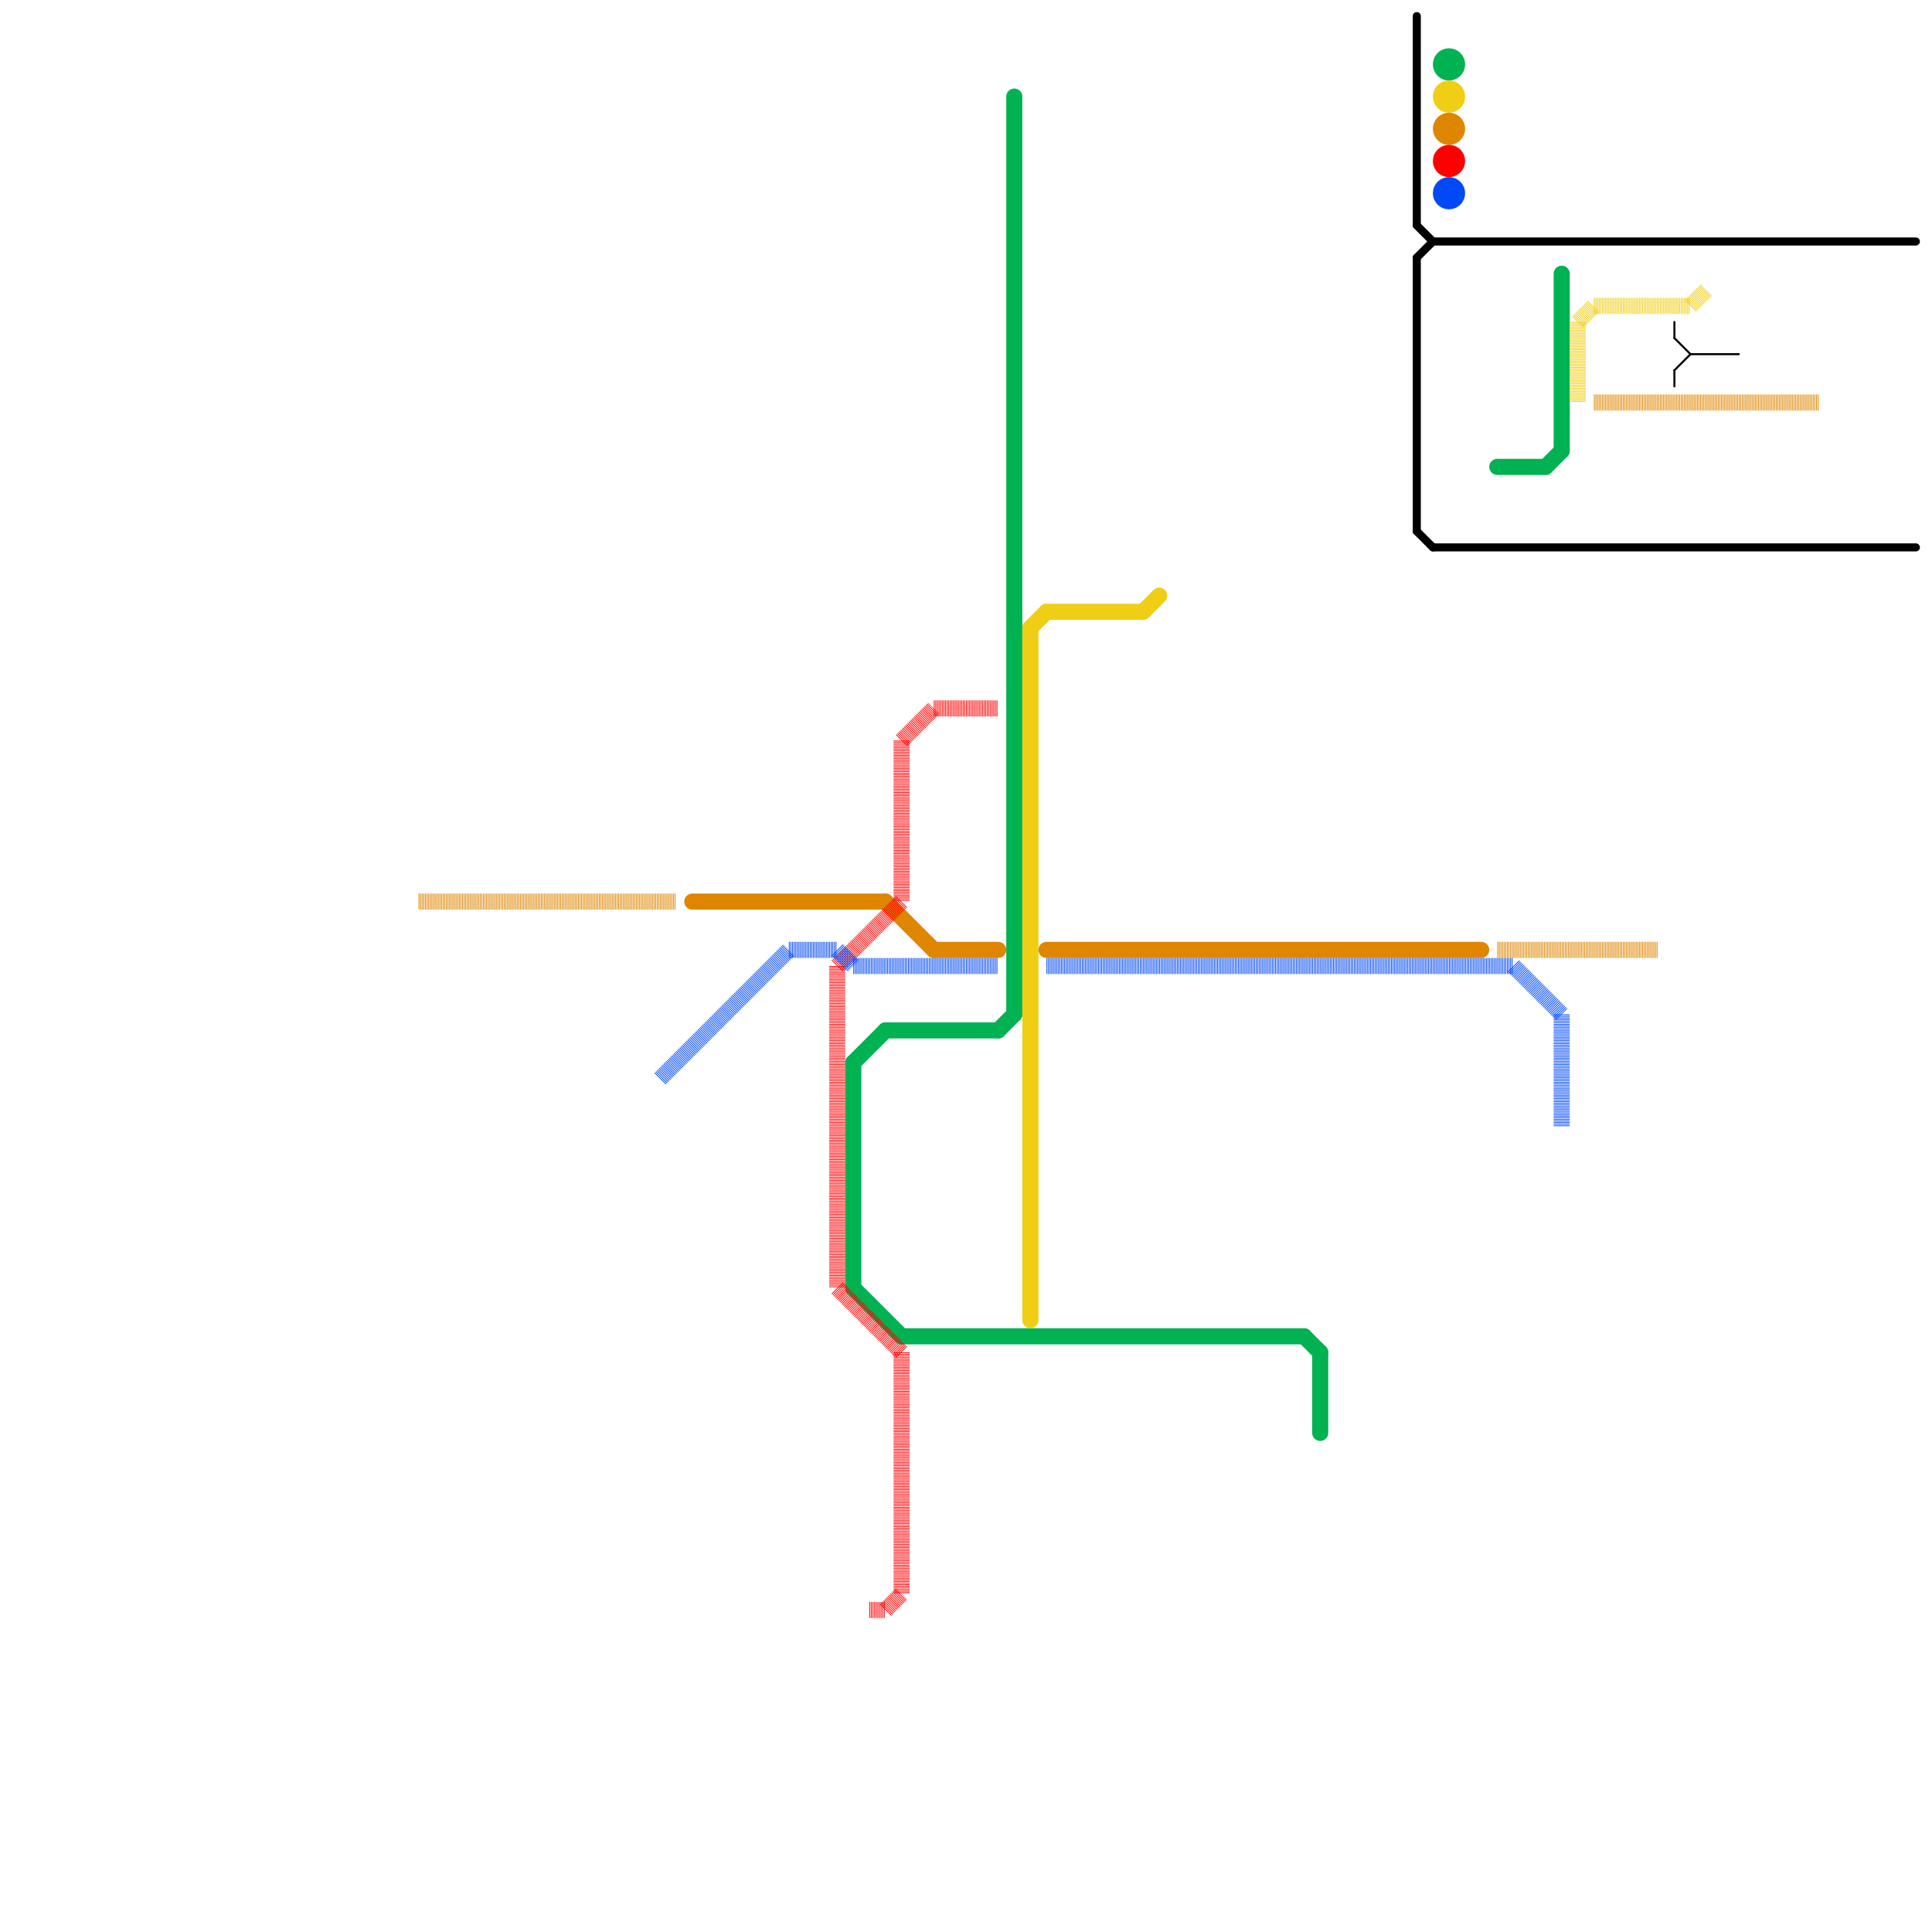 
<svg version="1.1" xmlns="http://www.w3.org/2000/svg" viewBox="0 0 120 120">
<style>text { font: 1px Helvetica; font-weight: 600; white-space: pre; dominant-baseline: central; } line { stroke-width: 1; fill: none; stroke-linecap: round; stroke-linejoin: round; } .c0 { stroke: #000000 } .c1 { stroke: #00b251 } .c2 { stroke: #f0ce15 } .c3 { stroke: #df8600 } .c4 { stroke: #ff0000 } .c5 { stroke: #0049f5 } .w1 { stroke-width: 1; }.w3 { stroke-width: .5; }.w5 { stroke-width: .125; }.l4 { stroke-dasharray: .05 .05; stroke-linecap: butt; }</style><defs><g id="csm-df8600"><circle r="0.4" fill="#df8600"/><circle r="0.2" fill="#fff"/></g><g id="csm-xf-0049f5"><circle r="0.4" fill="#fff"/><circle r="0.2" fill="#0049f5"/></g><g id="csm-0049f5"><circle r="0.4" fill="#0049f5"/><circle r="0.2" fill="#fff"/></g><g id="csm-xf-ff0000"><circle r="0.4" fill="#fff"/><circle r="0.2" fill="#ff0000"/></g><g id="csm-ff0000"><circle r="0.4" fill="#ff0000"/><circle r="0.2" fill="#fff"/></g><g id="csm-00b251"><circle r="0.4" fill="#00b251"/><circle r="0.2" fill="#fff"/></g><g id="csm-xf-df8600"><circle r="0.4" fill="#fff"/><circle r="0.2" fill="#df8600"/></g><g id="csm-xf-00b251"><circle r="0.4" fill="#fff"/><circle r="0.2" fill="#00b251"/></g><g id="csm-f0ce15"><circle r="0.4" fill="#f0ce15"/><circle r="0.2" fill="#fff"/></g><g id="csm-xf-f0ce15"><circle r="0.4" fill="#fff"/><circle r="0.2" fill="#f0ce15"/></g><g id="csm-000000"><circle r="0.4" fill="#000000"/><circle r="0.2" fill="#fff"/></g></defs><line class="c0 w3" x1="88" y1="16" x2="88" y2="33"/><line class="c0 w3" x1="88" y1="14" x2="89" y2="15"/><line class="c0 w3" x1="88" y1="33" x2="89" y2="34"/><line class="c0 w3" x1="89" y1="15" x2="119" y2="15"/><line class="c0 w3" x1="88" y1="16" x2="89" y2="15"/><line class="c0 w3" x1="89" y1="34" x2="119" y2="34"/><line class="c0 w3" x1="88" y1="1" x2="88" y2="14"/><line class="c0 w5" x1="104" y1="20" x2="104" y2="21"/><line class="c0 w5" x1="105" y1="22" x2="108" y2="22"/><line class="c0 w5" x1="104" y1="21" x2="105" y2="22"/><line class="c0 w5" x1="104" y1="23" x2="104" y2="24"/><line class="c0 w5" x1="104" y1="23" x2="105" y2="22"/><line class="c1 " x1="96" y1="29" x2="97" y2="28"/><line class="c1 " x1="93" y1="29" x2="96" y2="29"/><line class="c1 " x1="53" y1="66" x2="55" y2="64"/><line class="c1 " x1="82" y1="84" x2="82" y2="89"/><line class="c1 " x1="53" y1="80" x2="56" y2="83"/><line class="c1 " x1="81" y1="83" x2="82" y2="84"/><line class="c1 " x1="53" y1="66" x2="53" y2="80"/><line class="c1 " x1="55" y1="64" x2="62" y2="64"/><line class="c1 " x1="56" y1="83" x2="81" y2="83"/><line class="c1 " x1="62" y1="64" x2="63" y2="63"/><line class="c1 " x1="63" y1="6" x2="63" y2="63"/><line class="c1 " x1="97" y1="17" x2="97" y2="28"/><circle cx="90" cy="4" r="1" fill="#00b251" /><line class="c2 l4" x1="98" y1="20" x2="98" y2="25"/><line class="c2 l4" x1="105" y1="19" x2="106" y2="18"/><line class="c2 l4" x1="98" y1="20" x2="99" y2="19"/><line class="c2 l4" x1="99" y1="19" x2="105" y2="19"/><line class="c2 " x1="65" y1="38" x2="71" y2="38"/><line class="c2 " x1="64" y1="39" x2="64" y2="82"/><line class="c2 " x1="71" y1="38" x2="72" y2="37"/><line class="c2 " x1="64" y1="39" x2="65" y2="38"/><circle cx="90" cy="6" r="1" fill="#f0ce15" /><line class="c3 l4" x1="99" y1="25" x2="113" y2="25"/><line class="c3 l4" x1="93" y1="59" x2="103" y2="59"/><line class="c3 l4" x1="26" y1="56" x2="42" y2="56"/><line class="c3 " x1="55" y1="56" x2="58" y2="59"/><line class="c3 " x1="58" y1="59" x2="62" y2="59"/><line class="c3 " x1="65" y1="59" x2="92" y2="59"/><line class="c3 " x1="43" y1="56" x2="55" y2="56"/><circle cx="90" cy="8" r="1" fill="#df8600" /><line class="c4 l4" x1="52" y1="60" x2="52" y2="80"/><line class="c4 l4" x1="56" y1="46" x2="56" y2="56"/><line class="c4 l4" x1="56" y1="46" x2="58" y2="44"/><line class="c4 l4" x1="52" y1="80" x2="56" y2="84"/><line class="c4 l4" x1="56" y1="84" x2="56" y2="99"/><line class="c4 l4" x1="55" y1="100" x2="56" y2="99"/><line class="c4 l4" x1="52" y1="60" x2="56" y2="56"/><line class="c4 l4" x1="54" y1="100" x2="55" y2="100"/><line class="c4 l4" x1="58" y1="44" x2="62" y2="44"/><circle cx="90" cy="10" r="1" fill="#ff0000" /><circle cx="90" cy="12" r="1" fill="#0049f5" /><line class="c5 l4" x1="94" y1="60" x2="97" y2="63"/><line class="c5 l4" x1="49" y1="59" x2="52" y2="59"/><line class="c5 l4" x1="53" y1="60" x2="62" y2="60"/><line class="c5 l4" x1="97" y1="63" x2="97" y2="70"/><line class="c5 l4" x1="41" y1="67" x2="49" y2="59"/><line class="c5 l4" x1="52" y1="59" x2="53" y2="60"/><line class="c5 l4" x1="65" y1="60" x2="94" y2="60"/>
</svg>
